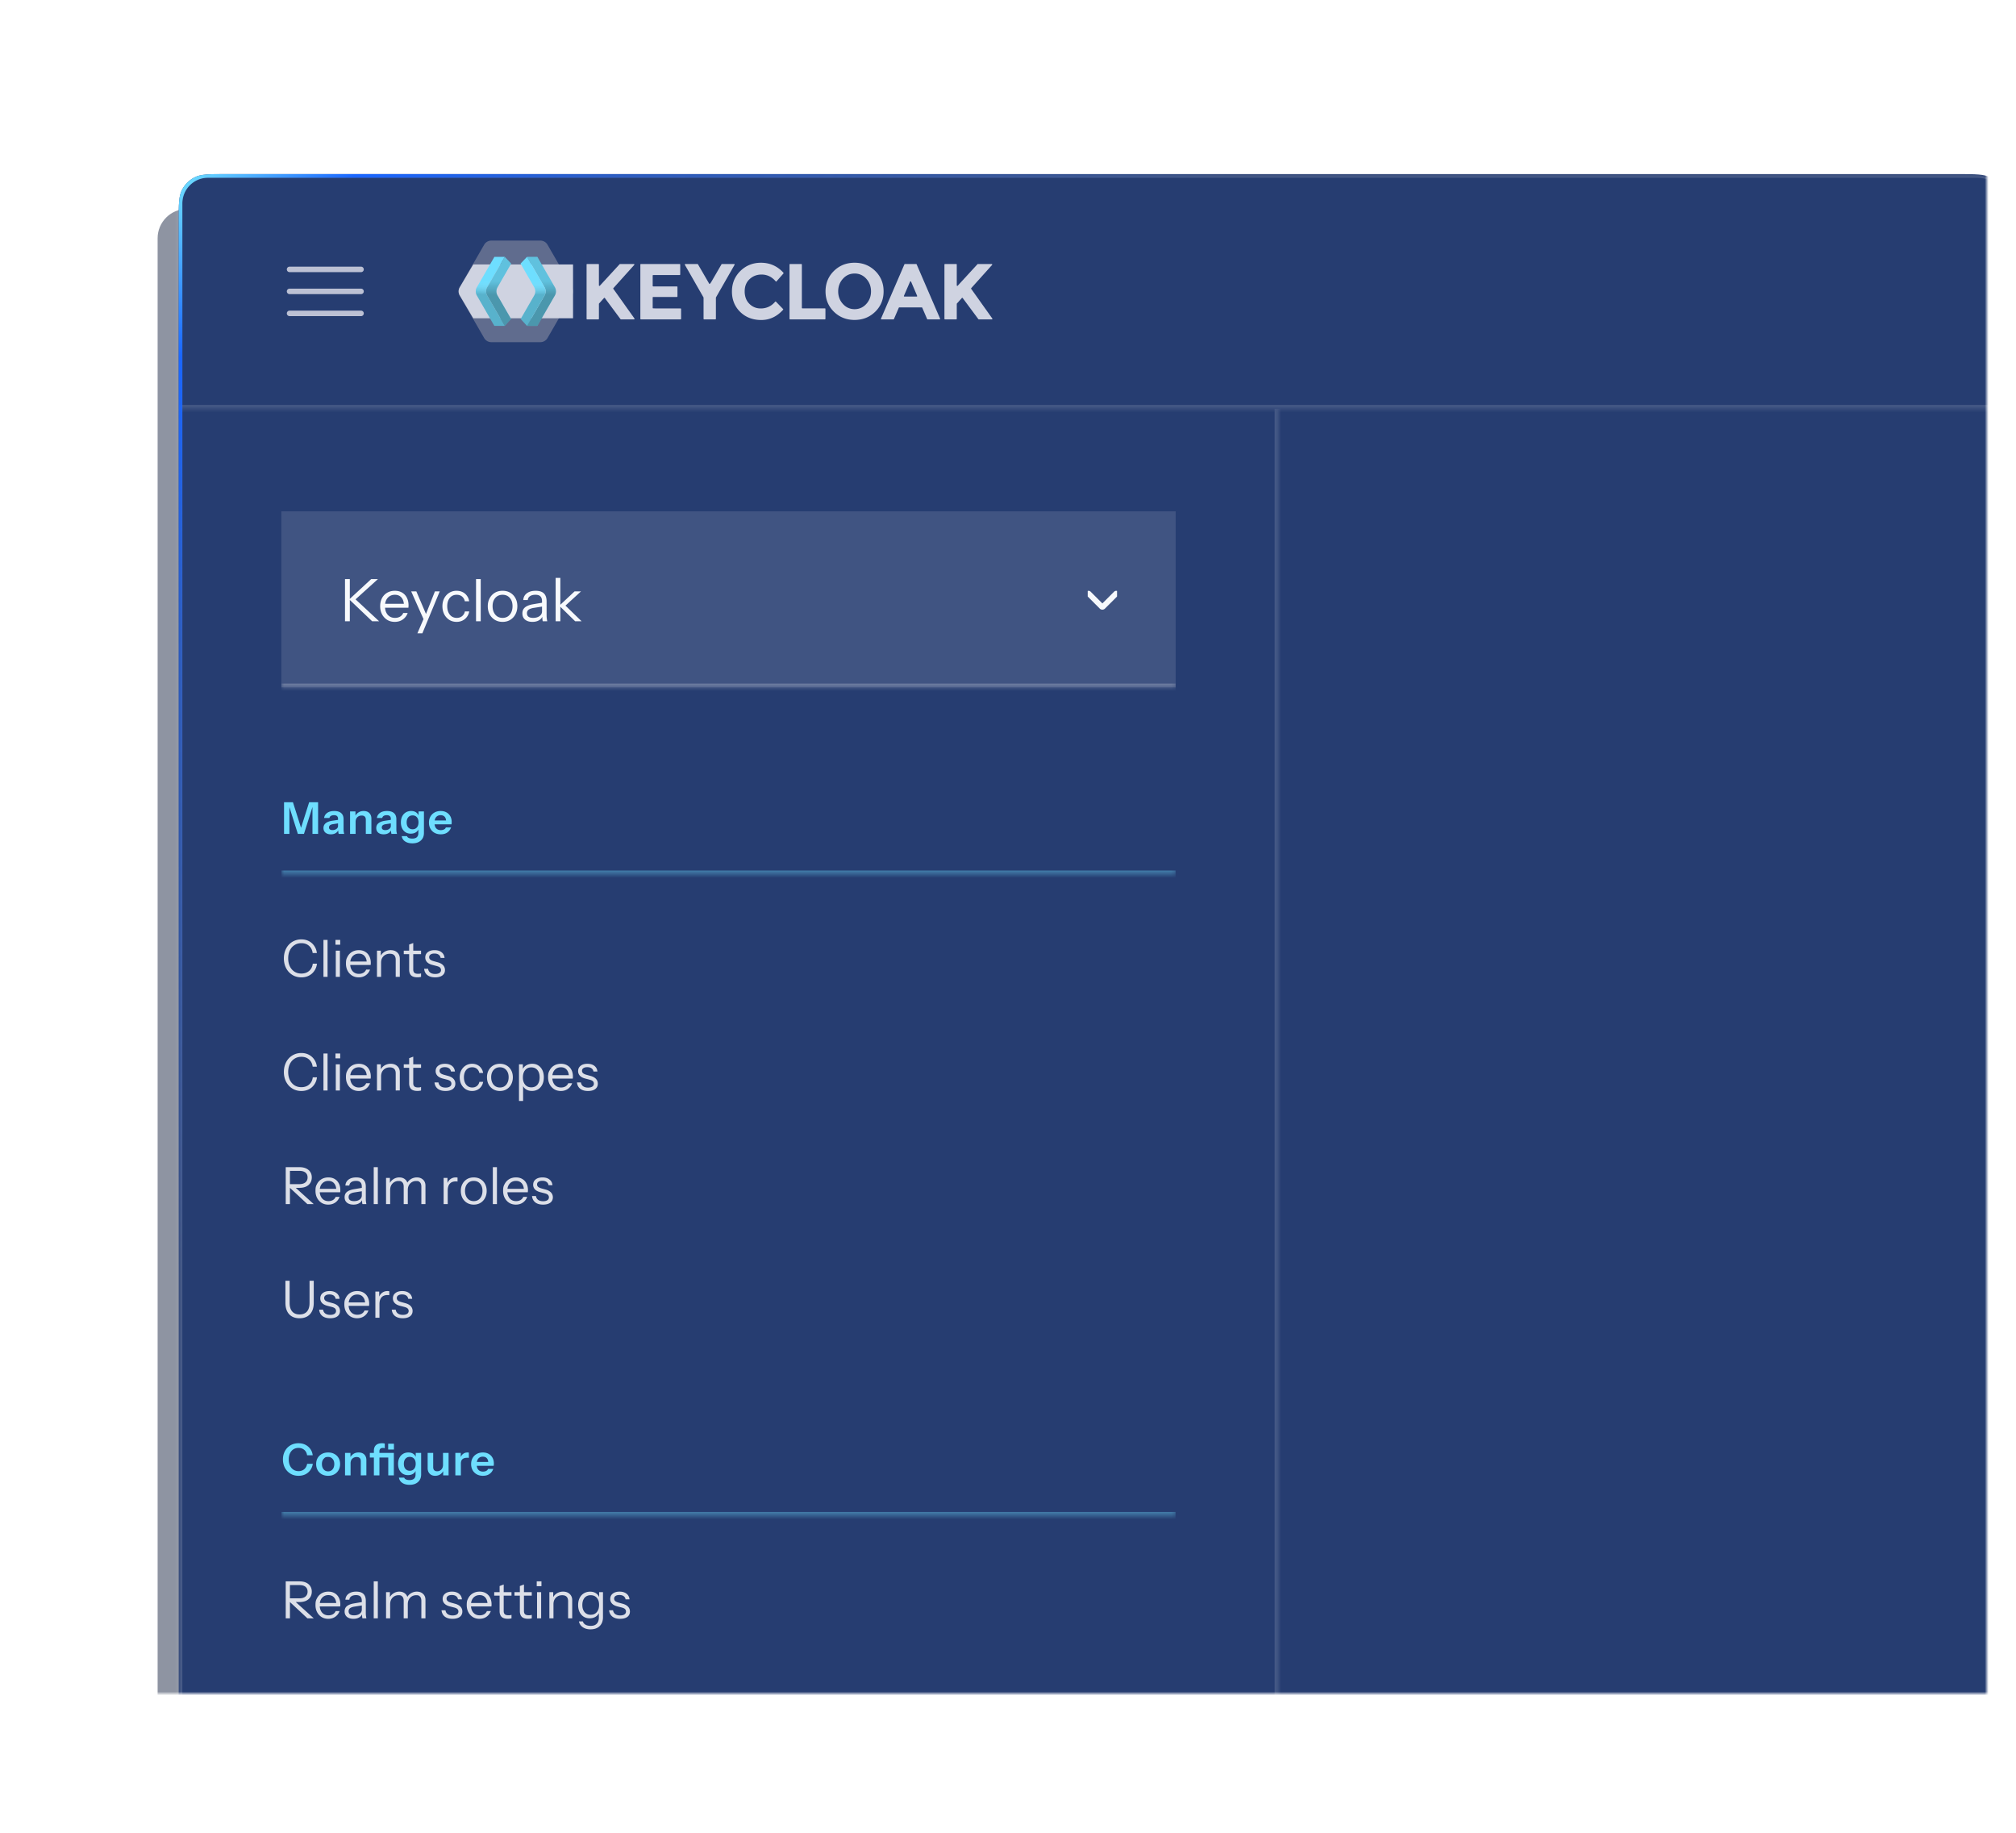 <svg xmlns="http://www.w3.org/2000/svg" xmlns:xlink="http://www.w3.org/1999/xlink" fill="none" viewBox="0 0 550 500">
  <mask id="c" width="542" height="462" x="0" y="0" maskUnits="userSpaceOnUse" style="mask-type:luminance">
    <path fill="url(#a)" d="M0 0h542v462H0z"/>
    <path fill="url(#b)" d="M0 0h542v462H0z"/>
  </mask>
  <g mask="url(#c)">
    <g filter="url(#d)">
      <rect width="496" height="446" x="43" y="57" fill="#14203D" fill-opacity=".48" rx="8"/>
    </g>
    <g clip-path="url(#e)">
      <mask id="v" fill="#fff">
        <path d="M48.748 60.45c0-4.63 0-6.947.93-8.703a8 8 0 0 1 3.326-3.327c1.757-.93 4.072-.93 8.704-.93h472.631c4.631 0 6.947 0 8.703.93a8 8 0 0 1 3.327 3.327c.93 1.756.93 4.072.93 8.704v412.703c0 4.631 0 6.947-.93 8.703a8 8 0 0 1-3.327 3.327c-1.756.93-4.072.93-8.703.93H61.708c-4.632 0-6.947 0-8.704-.93a8 8 0 0 1-3.326-3.327c-.93-1.756-.93-4.072-.93-8.703V60.451Z"/>
      </mask>
      <path fill="#263D71" d="M48.748 60.45c0-4.63 0-6.947.93-8.703a8 8 0 0 1 3.326-3.327c1.757-.93 4.072-.93 8.704-.93h472.631c4.631 0 6.947 0 8.703.93a8 8 0 0 1 3.327 3.327c.93 1.756.93 4.072.93 8.704v412.703c0 4.631 0 6.947-.93 8.703a8 8 0 0 1-3.327 3.327c-1.756.93-4.072.93-8.703.93H61.708c-4.632 0-6.947 0-8.704-.93a8 8 0 0 1-3.326-3.327c-.93-1.756-.93-4.072-.93-8.703V60.451Z"/>
      <mask id="f" fill="#fff">
        <path d="M48.748 47.49h498.551v64.001H48.748v-64Z"/>
      </mask>
      <path fill="#fff" fill-opacity=".16" d="M547.299 111.491v-1H48.748v2h498.551z" mask="url(#f)"/>
      <path stroke="#BCC1D4" stroke-linecap="round" stroke-linejoin="round" stroke-width="1.5" d="M78.998 85.494h19.5m-19.5-6h19.5m-19.5-6h19.5"/>
      <path fill="#606C8E" d="M156.061 78.361c.403.7.403 1.56 0 2.259l-6.688 11.598a2.26 2.26 0 0 1-1.954 1.129h-13.377c-.806 0-1.551-.43-1.954-1.13l-6.689-11.597a2.26 2.26 0 0 1 0-2.259l6.689-11.597a2.26 2.26 0 0 1 1.954-1.13h13.377c.806 0 1.551.43 1.954 1.13z"/>
      <path fill="#CFD3E1" d="M129.114 72.15h27.223v14.682h-27.223l-3.688-6.24a2.16 2.16 0 0 1 0-2.203z"/>
      <path fill="#6EDEFF" d="m130.1 78.361 4.776-8.282h2.821l-4.777 8.282a2.26 2.26 0 0 0 0 2.259l4.777 8.282h-2.821L130.1 80.62a2.26 2.26 0 0 1 0-2.259"/>
      <path fill="url(#g)" fill-opacity=".2" d="m130.1 78.361 4.776-8.282h2.821l-4.777 8.282a2.26 2.26 0 0 0 0 2.259l4.777 8.282h-2.821L130.1 80.62a2.26 2.26 0 0 1 0-2.259" style="mix-blend-mode:plus-darker"/>
      <path fill="#6EDEFF" d="m132.92 78.361 4.779-8.286 1.761 1.837-3.719 6.45a2.26 2.26 0 0 0 0 2.258l3.691 6.4h-.018l-1.718 1.882-4.776-8.282a2.26 2.26 0 0 1 0-2.259"/>
      <path fill="url(#h)" fill-opacity=".32" d="m132.92 78.361 4.779-8.286 1.761 1.837-3.719 6.45a2.26 2.26 0 0 0 0 2.258l3.691 6.4h-.018l-1.718 1.882-4.776-8.282a2.26 2.26 0 0 1 0-2.259" style="mix-blend-mode:plus-darker"/>
      <path fill="#6EDEFF" d="m151.38 78.361-4.777-8.282h-2.82l4.777 8.282c.403.7.403 1.56 0 2.259l-4.777 8.282h2.82l4.777-8.282a2.26 2.26 0 0 0 0-2.259"/>
      <path fill="url(#i)" fill-opacity=".32" d="m151.38 78.361-4.777-8.282h-2.82l4.777 8.282c.403.7.403 1.56 0 2.259l-4.777 8.282h2.82l4.777-8.282a2.26 2.26 0 0 0 0-2.259" style="mix-blend-mode:plus-darker"/>
      <path fill="#6EDEFF" d="m148.56 78.361-4.779-8.286-1.762 1.837 3.72 6.45a2.26 2.26 0 0 1 0 2.258l-3.691 6.4h.018l1.717 1.882 4.777-8.282a2.26 2.26 0 0 0 0-2.259"/>
      <path fill="url(#j)" fill-opacity=".2" d="m148.56 78.361-4.779-8.286-1.762 1.837 3.72 6.45a2.26 2.26 0 0 1 0 2.258l-3.691 6.4h.018l1.717 1.882 4.777-8.282a2.26 2.26 0 0 0 0-2.259" style="mix-blend-mode:plus-darker"/>
      <path fill="#CFD3E1" d="M207.609 71.68q-3.325 0-5.624 2.247a8 8 0 0 0-.76.858v.003q-1.539 2.001-1.538 4.746-.001 1.567.493 2.88h.004l-.004.001c.193.528.449 1.015.758 1.48v.002h.002v.002q.439.653 1.004 1.2c.452.444.957.83 1.505 1.148h.002q.351.203.723.367h.005l.002.003h.003q1.557.685 3.501.685.574-.001 1.119-.08h.008q.35-.05.692-.133 1.914-.46 3.512-1.942.321-.296.63-.635a.15.15 0 0 0 .038-.104.15.15 0 0 0-.043-.101l-1.946-2.007a.14.14 0 0 0-.131-.043.16.16 0 0 0-.088.053q-.78.923-1.773 1.383a5.1 5.1 0 0 1-2.18.456 4.4 4.4 0 0 1-1.525-.259 4.3 4.3 0 0 1-1.56-1.017 4.1 4.1 0 0 1-.986-1.57h-.006.006a5.4 5.4 0 0 1-.289-1.81q-.001-1.964 1.171-3.177l.022-.022q.075-.076.157-.153 1.347-1.241 3.248-1.242.697 0 1.328.174 1.445.392 2.535 1.682c.058.068.163.073.22.005l1.895-2.15a.15.15 0 0 0 .036-.1.15.15 0 0 0-.038-.1q-2.225-2.446-5.386-2.7a10 10 0 0 0-.741-.031h-.001Z"/>
      <path fill="#CFD3E1" fill-rule="evenodd" d="M233.139 71.679q-.94-.001-1.796.178h-.002a7.4 7.4 0 0 0-2.697 1.13 8 8 0 0 0-1.136.93c-1.127 1.103-1.841 2.427-2.135 3.93l-.001.002-.011.058-.004.017-.032.171-.002.008v.005l-.007.064v.007a8.6 8.6 0 0 0-.096 1.302q0 2.996 1.858 5.108a8 8 0 0 0 1.648 1.442q1.912 1.25 4.413 1.25.279.001.549-.017 2.424-.136 4.259-1.511a8 8 0 0 0 .826-.709l.008-.007a7.6 7.6 0 0 0 1.458-1.962q.168-.327.3-.673.523-1.338.522-2.92 0-.427-.038-.835v-.005a7.5 7.5 0 0 0-.594-2.353 7.5 7.5 0 0 0-1.656-2.373 8 8 0 0 0-.948-.798q-2.001-1.44-4.686-1.44Zm.013 2.94q1.888 0 3.183 1.424.072.077.133.156 1.162 1.383 1.161 3.292 0 1.333-.564 2.401a5 5 0 0 1-.863 1.173c-.307.318-.66.586-1.048.796a4.2 4.2 0 0 1-2.003.482 4.2 4.2 0 0 1-1.941-.45 4 4 0 0 1-.85-.584 4 4 0 0 1-.391-.382q-1.297-1.416-1.297-3.435l.002-.118q.034-1.944 1.295-3.33.945-1.041 2.209-1.322.482-.103.974-.102Zm13.642-2.569a.15.15 0 0 1 .081-.025h3.065a.145.145 0 0 1 .136.092l6.362 14.737.03.068a.15.15 0 0 1-.065.191.15.15 0 0 1-.07.019h-3.262a.145.145 0 0 1-.135-.092l-.065-.145v-.003l-1.262-2.935a.14.14 0 0 0-.054-.067.14.14 0 0 0-.081-.024h-6.129a.15.15 0 0 0-.138.091l-1.324 3.083-.003.006a.15.15 0 0 1-.054.061.15.15 0 0 1-.079.024h-3.261a.15.15 0 0 1-.124-.068.15.15 0 0 1-.011-.141l1.763-4.087v-.003l.056-.126h-.001l.066-.148.03-.073.511-1.188.003-.008.005-.01.002-.002 3.954-9.16a.15.15 0 0 1 .054-.066Zm1.762 4.785a.15.15 0 0 0-.137-.089.15.15 0 0 0-.136.089l-1.673 3.864a.15.15 0 0 0 .011.14.15.15 0 0 0 .124.067h3.329a.148.148 0 0 0 .135-.207l-.216-.504z" clip-rule="evenodd"/>
      <path fill="#CFD3E1" d="M257.748 72.036a.14.14 0 0 1 .057-.01h3.07a.15.15 0 0 1 .105.042.15.15 0 0 1 .043.105v5.673q0 .047.025.084a.15.15 0 0 0 .156.06.15.15 0 0 0 .075-.044l5.398-5.874a.15.15 0 0 1 .109-.047h3.77a.15.15 0 0 1 .138.094.14.14 0 0 1 .01.059.16.16 0 0 1-.038.093l-5.7 6.341a.14.14 0 0 0-.038.09.14.14 0 0 0 .026.093q.735 1.027 1.467 2.055l1.335 1.883.163.23.313.44.698.977 1.054 1.484.738 1.03a.15.15 0 0 1 .025.076.15.15 0 0 1-.016.079.15.15 0 0 1-.132.082h-3.565a.16.16 0 0 1-.121-.061l-.278-.377-3.993-5.382a.2.2 0 0 0-.049-.042.15.15 0 0 0-.127-.007.14.14 0 0 0-.053.037l-1.214 1.353-.137.155a.14.14 0 0 0-.038.099v4.077a.15.15 0 0 1-.148.148h-3.071a.15.15 0 0 1-.148-.148v-14.81a.14.14 0 0 1 .011-.056.14.14 0 0 1 .032-.049.14.14 0 0 1 .048-.032m-42.262 0a.14.14 0 0 1 .057-.01h3.07a.13.13 0 0 1 .063.014.15.15 0 0 1 .063.054.15.15 0 0 1 .023.08V83.98q0 .029.011.055a.14.14 0 0 0 .032.048.15.15 0 0 0 .104.042h6.136a.147.147 0 0 1 .148.147v2.71a.15.15 0 0 1-.148.149h-9.502a.15.15 0 0 1-.148-.148v-14.81a.14.14 0 0 1 .042-.105.14.14 0 0 1 .049-.032m-28.584.009a.15.15 0 0 1 .073-.02h3.309q.04 0 .073.02a.14.14 0 0 1 .055.053l2.962 5.11.075.13.051.084a.15.15 0 0 0 .062.058l.12-.093.089-.065a5 5 0 0 0 .248-.356l2.825-4.867a.15.15 0 0 1 .127-.072h3.309a.15.15 0 0 1 .074.02.15.15 0 0 1 .054.2l-.572.999-.005.002h.005l-.382.668-.574 1.003-3.549 6.213a.15.15 0 0 0-.021.072v5.779c0 .08-.064.148-.147.148h-3.071a.15.15 0 0 1-.148-.148v-5.779a.15.15 0 0 0-.02-.073l-5.078-8.886a.15.15 0 0 1-.018-.074.14.14 0 0 1 .074-.126m-12.055-.02a.146.146 0 0 0-.148.149v14.809c0 .08.065.148.147.148h10.819a.15.15 0 0 0 .149-.148v-2.688a.15.15 0 0 0-.149-.147h-5.573c-1.438-.004-1.868-.016-1.99-.05a.1.1 0 0 1-.026-.042.2.2 0 0 1-.011-.057v-2.837a.15.15 0 0 1 .083-.133q.065-.009.211-.016h6.316a.15.15 0 0 0 .148-.147v-2.577a.15.15 0 0 0-.148-.148h-6.381a2 2 0 0 1-.137-.012.2.2 0 0 1-.049-.032.2.2 0 0 1-.036-.058l-.007-.057v-2.784l.011-.08a.15.15 0 0 1 .051-.063c.065-.01.221-.02.481-.027h6.822a.147.147 0 0 0 .148-.148v-2.707a.147.147 0 0 0-.148-.148zm-14.727.011a.14.14 0 0 1 .057-.01l1.47-.002h1.6a.14.14 0 0 1 .104.042q.021.02.033.047a.2.2 0 0 1 .011.056v5.676a.148.148 0 0 0 .181.145.15.15 0 0 0 .075-.045l5.398-5.873a.2.2 0 0 1 .051-.035.14.14 0 0 1 .06-.013h3.768a.147.147 0 0 1 .146.17.15.15 0 0 1-.036.076l-4.355 4.845v.003l-1.344 1.494a.15.15 0 0 0-.013.183q1.38 1.928 2.752 3.862l.053.076q.789 1.114 1.432 2.013.698.984 1.4 1.965l.13.183a.16.16 0 0 1 .027.075.2.2 0 0 1-.016.079.15.15 0 0 1-.131.082h-3.567a.14.14 0 0 1-.118-.06l-2.144-2.89h-.001l-2.13-2.869a.15.15 0 0 0-.228-.012l-.713.793-.638.715a.14.14 0 0 0-.038.099v4.077c0 .08-.065.148-.149.148h-3.07a.15.15 0 0 1-.148-.148v-14.81a.15.15 0 0 1 .042-.106.2.2 0 0 1 .049-.031"/>
      <g clip-path="url(#k)">
        <mask id="u" fill="#fff">
          <path d="M48.748 111.491h300v374.623h-300z"/>
        </mask>
        <mask id="l" fill="#fff">
          <path d="M76.748 139.491h244v48h-244z"/>
        </mask>
        <path fill="#fff" fill-opacity=".12" d="M76.748 139.491h244v48h-244z"/>
        <path fill="#fff" fill-opacity=".24" d="M320.748 187.491v-1h-244v2h244z" mask="url(#l)"/>
        <path fill="#F7F9FC" d="M94.124 169.491v-11.52h1.312v11.52zm1.168-5.984 5.984-5.536h1.84l-6.112 5.536zm6.24 5.984-6.272-5.984h1.744l6.432 5.984zm6.168.16q-1.168 0-2.064-.544a3.95 3.95 0 0 1-1.408-1.52q-.512-.96-.512-2.208t.496-2.192a3.7 3.7 0 0 1 1.424-1.488q.912-.528 2.096-.528 1.136 0 1.968.496.848.495 1.296 1.392.464.895.464 2.112 0 .16-.016.304 0 .143-.032.32h-6.736v-1.072h5.952l-.416.592q0-1.473-.656-2.256-.64-.8-1.824-.8-1.216 0-1.968.848-.736.831-.736 2.256 0 1.455.736 2.336.752.864 2 .864.784 0 1.376-.336.593-.353.864-.992h1.216a3.57 3.57 0 0 1-1.344 1.776q-.928.64-2.176.64m6.172 3.12 1.824-4.24.288-.448 2.672-6.752h1.312l-4.736 11.44zm1.968-3.2-3.664-8.24h1.408l3.152 7.376zm8.732.08q-1.12 0-2-.544a4.05 4.05 0 0 1-1.376-1.52q-.495-.977-.496-2.208 0-1.233.496-2.176.512-.945 1.376-1.488a3.7 3.7 0 0 1 1.984-.544q.912 0 1.632.352.737.351 1.2 1.008.48.64.608 1.504h-1.184a2.22 2.22 0 0 0-.736-1.28q-.576-.496-1.488-.496-.784 0-1.36.384-.575.383-.896 1.088-.32.703-.32 1.648 0 .944.32 1.664t.896 1.12q.593.4 1.376.4.88 0 1.472-.48.593-.497.752-1.28h1.184a3.4 3.4 0 0 1-.64 1.504 3.3 3.3 0 0 1-1.2.992 3.6 3.6 0 0 1-1.6.352m5.299-.16v-11.52h1.28v11.52zm7.236.16q-1.2 0-2.112-.56a3.9 3.9 0 0 1-1.424-1.52q-.496-.977-.496-2.192 0-1.233.512-2.176a3.86 3.86 0 0 1 1.408-1.488q.912-.544 2.112-.544 1.216 0 2.112.544a3.7 3.7 0 0 1 1.408 1.488q.513.943.512 2.176 0 1.215-.512 2.192-.496.96-1.408 1.52-.895.56-2.112.56m0-1.088q.833 0 1.44-.4.609-.417.944-1.136.336-.72.336-1.664 0-1.409-.752-2.256-.735-.849-1.968-.848-1.215 0-1.968.848-.752.847-.752 2.256 0 .944.336 1.664t.944 1.136q.624.4 1.44.4m10.96.928a4.5 4.5 0 0 1-.096-.624 20 20 0 0 1-.016-.896h-.08v-3.904q0-.928-.432-1.36-.416-.448-1.36-.448-.929 0-1.488.384-.544.368-.608 1.056h-1.232q.08-1.184.992-1.856t2.384-.672q1.52 0 2.256.72t.736 2.16v3.92q0 .352.048.736.048.367.128.784zm-2.8.16q-1.264 0-2.016-.608-.736-.624-.736-1.696t.736-1.664 2.144-.832l2.848-.48v1.056l-2.656.416q-.896.144-1.36.48t-.464.976q0 .624.416.944.432.32 1.264.32 1.072 0 1.744-.48.688-.497.688-1.28l.208 1.136a2.2 2.2 0 0 1-1.008 1.264q-.736.447-1.808.448m6.323-.16v-11.84h1.28v11.84zm5.328 0-4.336-4.24 4.176-3.92h1.76l-4.688 4.288.08-.752 4.768 4.624z"/>
        <g clip-path="url(#m)">
          <path stroke="#F7F9FC" stroke-linecap="round" stroke-linejoin="round" stroke-width="1.5" d="m304.498 161.928-3.574 3.573a.25.25 0 0 1-.353 0l-3.573-3.573"/>
        </g>
        <g clip-path="url(#n)">
          <mask id="o" fill="#fff">
            <path d="M76.748 215.491h244v23h-244z"/>
          </mask>
          <path fill="#6EDEFF" fill-opacity=".4" d="M320.748 238.491v-1h-244v2h244z" mask="url(#o)"/>
          <path fill="#6EDEFF" d="M77.492 227.491v-8.64h2.424l2.64 8.328h-.852l2.64-8.328h2.436v8.64h-1.536v-8.124h.252l-2.568 8.124H81.26l-2.544-8.052h.24v8.052zm14.897 0a5 5 0 0 1-.096-.528 9 9 0 0 1-.024-.696h-.048v-2.904q0-.48-.276-.72-.264-.252-.816-.252-.54 0-.864.204a.81.81 0 0 0-.384.564h-1.452q.096-.852.816-1.38t1.932-.528q1.26 0 1.908.576.648.564.648 1.668v2.772q0 .288.036.588.048.3.132.636zm-2.124.12q-.924 0-1.476-.456-.54-.468-.54-1.248 0-.84.612-1.332t1.728-.66l1.908-.288v.96l-1.656.252q-.54.084-.816.3-.264.216-.264.6a.64.64 0 0 0 .252.54q.252.18.696.18.648 0 1.08-.324t.432-.792l.168.924a1.93 1.93 0 0 1-.792 1.008q-.54.336-1.332.336m5.24-.12v-6.12h1.475v1.44h.036v4.68zm4.295 0v-3.864q0-.564-.288-.852t-.84-.288q-.48 0-.864.216a1.57 1.57 0 0 0-.588.6 1.9 1.9 0 0 0-.204.888l-.156-1.464q.312-.672.912-1.068.6-.408 1.44-.408.996 0 1.548.564.564.564.564 1.5v4.176zm6.991 0a5 5 0 0 1-.096-.528 9 9 0 0 1-.024-.696h-.048v-2.904q0-.48-.276-.72-.264-.252-.816-.252-.54 0-.864.204a.81.81 0 0 0-.384.564h-1.452q.096-.852.816-1.38t1.932-.528q1.26 0 1.908.576.648.564.648 1.668v2.772q0 .288.036.588.048.3.132.636zm-2.124.12q-.924 0-1.476-.456-.54-.468-.54-1.248 0-.84.612-1.332t1.728-.66l1.908-.288v.96l-1.656.252q-.54.084-.816.3-.264.216-.264.6a.64.64 0 0 0 .252.54q.252.18.696.18.648 0 1.08-.324t.432-.792l.168.924a1.93 1.93 0 0 1-.792 1.008q-.54.336-1.332.336m7.834 2.46q-1.212 0-1.992-.528a2.07 2.07 0 0 1-.912-1.428h1.44q.108.312.468.48.372.18.96.18.852 0 1.26-.384.408-.372.408-1.14v-1.32l.108.024q-.144.672-.732 1.08-.588.396-1.44.396-.816 0-1.428-.384a2.6 2.6 0 0 1-.936-1.068q-.336-.696-.336-1.62 0-.936.348-1.632t.972-1.08q.636-.396 1.476-.396.864 0 1.416.42.564.408.696 1.14l-.096.012v-1.452h1.476v5.868q0 1.308-.852 2.064-.84.768-2.304.768m.06-3.84q.732 0 1.164-.492.444-.504.444-1.404t-.444-1.392-1.176-.492q-.72 0-1.164.504-.444.492-.444 1.392t.444 1.392 1.176.492m7.693 1.38q-.972 0-1.704-.408a2.94 2.94 0 0 1-1.128-1.128q-.396-.72-.396-1.656t.396-1.644q.408-.72 1.128-1.116.72-.408 1.68-.408.912 0 1.584.384.672.372 1.044 1.056t.372 1.596a4 4 0 0 1-.048.6h-5.22v-1.056h4.056l-.312.288q0-.864-.396-1.296t-1.104-.432q-.768 0-1.224.528-.444.528-.444 1.524 0 .984.444 1.512.456.516 1.284.516.48 0 .84-.18c.36-.18.416-.304.528-.552h1.428q-.3.864-1.02 1.368-.708.504-1.788.504"/>
          <path fill="#DCDFE8" d="M82.222 266.631a4.8 4.8 0 0 1-1.918-.378 4.7 4.7 0 0 1-1.512-1.078 5 5 0 0 1-.994-1.638 6 6 0 0 1-.35-2.086q0-1.134.35-2.072.35-.952.98-1.638.644-.7 1.512-1.078a4.7 4.7 0 0 1 1.918-.392q1.133 0 2.03.462a3.9 3.9 0 0 1 1.484 1.302q.588.84.728 1.96h-1.148q-.168-1.246-.994-1.96-.813-.728-2.086-.728-1.078 0-1.89.532-.813.517-1.26 1.456-.448.923-.448 2.156 0 1.231.448 2.17a3.55 3.55 0 0 0 1.26 1.456q.811.518 1.876.518 1.302 0 2.128-.728.84-.729.994-1.96h1.148q-.14 1.12-.728 1.96-.575.84-1.484 1.302-.897.462-2.044.462m6.023-.14v-10.08h1.12v10.08zm3.363 0v-7.14h1.12v7.14zm-.084-8.764v-1.316h1.288v1.316zm6.346 8.904q-1.021 0-1.806-.476a3.46 3.46 0 0 1-1.232-1.33q-.448-.84-.448-1.932c0-1.092.145-1.368.434-1.918q.448-.84 1.246-1.302t1.834-.462q.994 0 1.722.434.742.433 1.134 1.218.406.783.406 1.848a3 3 0 0 1-.014.266q0 .126-.028.28h-5.894v-.938h5.208l-.364.518q0-1.288-.574-1.974-.56-.7-1.596-.7-1.064 0-1.722.742-.645.728-.644 1.974 0 1.273.644 2.044.658.756 1.75.756.686 0 1.204-.294a1.8 1.8 0 0 0 .756-.868h1.064a3.1 3.1 0 0 1-1.176 1.554q-.812.56-1.904.56m4.976-.14v-7.14h1.05v1.68h.07v5.46zm5.11 0v-4.676q0-.813-.406-1.218-.405-.406-1.204-.406-.7 0-1.246.308-.531.308-.84.854-.294.546-.294 1.274l-.182-1.694a2.85 2.85 0 0 1 1.106-1.26 3.2 3.2 0 0 1 1.708-.462q1.12 0 1.792.644.686.63.686 1.666v4.97zm5.936.126q-1.19 0-1.736-.532-.532-.546-.532-1.568v-6.832l1.12-.42v7.238q0 .602.308.882.307.28 1.008.28.28 0 .476-.028.21-.042.336-.098v.952a1.6 1.6 0 0 1-.406.084q-.253.042-.574.042m-3.738-6.314v-.952h4.718v.952zm8.554 6.328q-1.317 0-2.1-.602-.785-.617-.896-1.736h1.078q.098.685.602 1.05.504.364 1.344.364.742 0 1.162-.28a.9.9 0 0 0 .42-.798.92.92 0 0 0-.238-.63q-.238-.28-.952-.462l-1.148-.294q-.981-.252-1.47-.77a1.8 1.8 0 0 1-.49-1.26q0-.924.686-1.456.686-.546 1.862-.546 1.161 0 1.89.56.727.56.826 1.554h-1.078q-.099-.575-.532-.882t-1.148-.308q-.687 0-1.064.266-.378.252-.378.728a.86.86 0 0 0 .266.63q.279.265.924.448l1.12.308q.994.266 1.498.812t.504 1.316q0 .937-.714 1.47-.714.518-1.974.518m-36.486 31a4.8 4.8 0 0 1-1.918-.378 4.7 4.7 0 0 1-1.512-1.078 5 5 0 0 1-.994-1.638 6 6 0 0 1-.35-2.086q0-1.134.35-2.072.35-.952.98-1.638.644-.7 1.512-1.078a4.7 4.7 0 0 1 1.918-.392q1.133 0 2.03.462a3.9 3.9 0 0 1 1.484 1.302q.588.84.728 1.96h-1.148q-.168-1.246-.994-1.96-.813-.728-2.086-.728-1.078 0-1.89.532-.813.517-1.26 1.456-.448.923-.448 2.156 0 1.231.448 2.17a3.55 3.55 0 0 0 1.26 1.456q.811.518 1.876.518 1.302 0 2.128-.728.84-.729.994-1.96h1.148q-.14 1.12-.728 1.96-.575.84-1.484 1.302-.897.462-2.044.462m6.023-.14v-10.08h1.12v10.08zm3.363 0v-7.14h1.12v7.14zm-.084-8.764v-1.316h1.288v1.316zm6.346 8.904q-1.022 0-1.806-.476a3.46 3.46 0 0 1-1.232-1.33q-.448-.84-.448-1.932c0-1.092.145-1.368.434-1.918q.448-.84 1.246-1.302t1.834-.462q.994 0 1.722.434.743.433 1.134 1.218.406.783.406 1.848a3 3 0 0 1-.014.266q0 .126-.028.28h-5.894v-.938h5.208l-.364.518q0-1.288-.574-1.974-.56-.7-1.596-.7-1.064 0-1.722.742-.644.727-.644 1.974 0 1.273.644 2.044.658.756 1.75.756.686 0 1.204-.294a1.8 1.8 0 0 0 .756-.868h1.064a3.1 3.1 0 0 1-1.176 1.554q-.812.56-1.904.56m4.976-.14v-7.14h1.05v1.68h.07v5.46zm5.11 0v-4.676q0-.813-.406-1.218-.405-.406-1.204-.406-.7 0-1.246.308-.531.308-.84.854-.294.546-.294 1.274l-.182-1.694a2.85 2.85 0 0 1 1.106-1.26 3.2 3.2 0 0 1 1.708-.462q1.12 0 1.792.644.686.63.686 1.666v4.97zm5.936.126q-1.19 0-1.736-.532-.532-.546-.532-1.568v-6.832l1.12-.42v7.238q0 .601.308.882.307.28 1.008.28.28 0 .476-.028.21-.042.336-.098v.952a1.6 1.6 0 0 1-.406.084q-.253.042-.574.042m-3.738-6.314v-.952h4.718v.952zm11.384 6.328q-1.317 0-2.1-.602-.785-.617-.896-1.736h1.078q.098.686.602 1.05.504.363 1.344.364.742 0 1.162-.28a.9.9 0 0 0 .42-.798.92.92 0 0 0-.238-.63q-.238-.28-.952-.462l-1.148-.294q-.981-.252-1.47-.77a1.8 1.8 0 0 1-.49-1.26q0-.924.686-1.456.686-.546 1.862-.546 1.161 0 1.89.56.727.56.826 1.554h-1.078q-.099-.575-.532-.882-.434-.309-1.148-.308-.686 0-1.064.266-.378.252-.378.728a.86.86 0 0 0 .266.63q.279.265.924.448l1.12.308q.993.266 1.498.812.504.546.504 1.316 0 .938-.714 1.47-.714.518-1.974.518m7.269 0a3.26 3.26 0 0 1-1.75-.476 3.54 3.54 0 0 1-1.204-1.33q-.434-.855-.434-1.932 0-1.079.434-1.904.448-.827 1.204-1.302a3.23 3.23 0 0 1 1.736-.476 3.2 3.2 0 0 1 1.428.308 2.7 2.7 0 0 1 1.05.882q.42.56.532 1.316h-1.036a1.94 1.94 0 0 0-.644-1.12q-.504-.435-1.302-.434-.686 0-1.19.336a2.2 2.2 0 0 0-.784.952q-.28.615-.28 1.442 0 .826.28 1.456a2.3 2.3 0 0 0 .784.98q.518.35 1.204.35.77 0 1.288-.42a1.92 1.92 0 0 0 .658-1.12h1.036a3 3 0 0 1-.56 1.316 2.9 2.9 0 0 1-1.05.868 3.15 3.15 0 0 1-1.4.308m7.578 0q-1.05 0-1.848-.49a3.4 3.4 0 0 1-1.246-1.33q-.434-.855-.434-1.918 0-1.079.448-1.904a3.36 3.36 0 0 1 1.232-1.302q.798-.476 1.848-.476 1.063 0 1.848.476.798.475 1.232 1.302.447.825.448 1.904 0 1.063-.448 1.918-.434.84-1.232 1.33-.785.49-1.848.49m0-.952q.728 0 1.26-.35.531-.364.826-.994t.294-1.456q0-1.233-.658-1.974-.645-.742-1.722-.742-1.065 0-1.722.742-.658.741-.658 1.974 0 .826.294 1.456t.826.994q.546.35 1.26.35m8.735.938q-1.007 0-1.694-.49-.686-.49-.938-1.386l.224-.028v4.648h-1.12v-10.01h1.05v1.666l-.154-.042q.267-.826 1.008-1.288.742-.476 1.722-.476.953 0 1.652.462.714.462 1.106 1.288.392.825.392 1.932 0 1.12-.406 1.96-.405.84-1.134 1.302-.727.462-1.708.462m-.168-.98q1.065 0 1.666-.728.602-.743.602-2.016 0-1.26-.602-1.974-.601-.728-1.666-.728t-1.68.742q-.615.727-.616 2.002 0 1.245.616 1.974.617.728 1.68.728m8.057.994q-1.023 0-1.806-.476a3.45 3.45 0 0 1-1.232-1.33q-.448-.84-.448-1.932c0-1.092.144-1.368.434-1.918q.447-.84 1.246-1.302t1.834-.462q.993 0 1.722.434.741.433 1.134 1.218.406.783.406 1.848a3 3 0 0 1-.014.266q0 .126-.028.28h-5.894v-.938h5.208l-.364.518q0-1.288-.574-1.974-.561-.7-1.596-.7-1.065 0-1.722.742-.644.728-.644 1.974 0 1.273.644 2.044.657.756 1.75.756.685 0 1.204-.294.517-.309.756-.868h1.064a3.13 3.13 0 0 1-1.176 1.554q-.812.56-1.904.56m7.398 0q-1.315 0-2.1-.602-.784-.617-.896-1.736h1.078q.098.686.602 1.05.504.363 1.344.364.742 0 1.162-.28a.9.9 0 0 0 .42-.798.9.9 0 0 0-.238-.63q-.238-.28-.952-.462l-1.148-.294q-.98-.252-1.47-.77a1.8 1.8 0 0 1-.49-1.26q0-.924.686-1.456.686-.546 1.862-.546 1.162 0 1.89.56t.826 1.554h-1.078q-.098-.575-.532-.882-.434-.309-1.148-.308-.686 0-1.064.266-.378.252-.378.728 0 .363.266.63.28.265.924.448l1.12.308q.994.266 1.498.812t.504 1.316q0 .938-.714 1.47-.714.518-1.974.518m-82.455 30.86v-10.08h3.724q1.078 0 1.834.35.755.35 1.148.98.405.615.406 1.47 0 .853-.406 1.498-.393.63-1.148.994-.757.35-1.834.35h-2.884v-1.008h2.842q1.12 0 1.694-.49.588-.49.588-1.344 0-.84-.574-1.316t-1.708-.476H79.1v9.072zm5.908 0-5.362-4.998h1.568l5.53 4.998zm5.697.14q-1.02 0-1.806-.476a3.46 3.46 0 0 1-1.232-1.33q-.448-.84-.448-1.932c0-1.092.145-1.368.434-1.918q.449-.84 1.246-1.302.799-.462 1.834-.462.995 0 1.722.434.743.433 1.134 1.218.406.783.406 1.848 0 .14-.014.266 0 .126-.028.28h-5.894v-.938h5.208l-.364.518q.001-1.288-.574-1.974-.56-.7-1.596-.7-1.064 0-1.722.742-.644.728-.644 1.974 0 1.273.644 2.044.659.756 1.75.756.688 0 1.204-.294a1.8 1.8 0 0 0 .756-.868h1.064a3.12 3.12 0 0 1-1.176 1.554q-.811.56-1.904.56m9.318-.14a4 4 0 0 1-.084-.546q-.014-.309-.014-.784h-.07v-3.416q0-.812-.378-1.19-.365-.392-1.19-.392-.813 0-1.302.336-.477.321-.532.924h-1.078q.07-1.036.868-1.624t2.086-.588q1.329 0 1.974.63t.644 1.89v3.43q0 .308.042.644.042.321.112.686zm-2.45.14q-1.107 0-1.764-.532-.645-.546-.644-1.484 0-.939.644-1.456.644-.519 1.876-.728l2.492-.42v.924l-2.324.364q-.785.126-1.19.42-.405.293-.406.854 0 .546.364.826.377.28 1.106.28.938 0 1.526-.42.602-.435.602-1.12l.182.994q-.225.713-.882 1.106-.645.392-1.582.392m5.533-.14v-10.08h1.12v10.08zm3.363 0v-7.14h1.05v1.68h.07v5.46zm4.816 0v-4.732q0-.812-.364-1.19c-.364-.378-.593-.378-1.05-.378a2.22 2.22 0 0 0-1.988 1.162q-.294.545-.294 1.274l-.182-1.694a2.87 2.87 0 0 1 1.092-1.26 2.9 2.9 0 0 1 1.582-.462q1.037 0 1.68.616.644.602.644 1.638v5.026zm4.816 0v-4.732q0-.812-.364-1.19c-.364-.378-.593-.378-1.05-.378a2.22 2.22 0 0 0-1.988 1.162q-.294.545-.294 1.274l-.28-1.694a2.8 2.8 0 0 1 1.12-1.26 3.06 3.06 0 0 1 1.624-.462q1.036 0 1.694.616.658.602.658 1.638v5.026zm6.077 0v-7.14h1.05v1.82h.07v5.32zm1.12-3.724-.182-1.694q.252-.91.896-1.386a2.43 2.43 0 0 1 1.484-.476q.35 0 .476.056v1.078a.5.5 0 0 0-.196-.028 3 3 0 0 0-.308-.014q-1.064 0-1.624.644-.546.63-.546 1.82m7.098 3.864q-1.05 0-1.848-.49a3.4 3.4 0 0 1-1.246-1.33q-.434-.855-.434-1.918 0-1.079.448-1.904a3.37 3.37 0 0 1 1.232-1.302q.798-.476 1.848-.476 1.063 0 1.848.476.798.475 1.232 1.302.448.825.448 1.904 0 1.063-.448 1.918-.434.84-1.232 1.33-.784.49-1.848.49m0-.952q.728 0 1.26-.35.532-.364.826-.994t.294-1.456q0-1.233-.658-1.974-.643-.742-1.722-.742-1.064 0-1.722.742-.658.741-.658 1.974 0 .826.294 1.456t.826.994q.546.35 1.26.35m5.208.812v-10.08h1.12v10.08zm6.289.14q-1.022 0-1.806-.476a3.46 3.46 0 0 1-1.232-1.33q-.448-.84-.448-1.932c0-1.092.145-1.368.434-1.918q.448-.84 1.246-1.302t1.834-.462q.994 0 1.722.434.742.433 1.134 1.218.406.783.406 1.848a3 3 0 0 1-.014.266q0 .126-.028.28h-5.894v-.938h5.208l-.364.518q0-1.288-.574-1.974-.56-.7-1.596-.7-1.064 0-1.722.742-.644.728-.644 1.974 0 1.273.644 2.044.658.756 1.75.756.686 0 1.204-.294.517-.309.756-.868h1.064a3.1 3.1 0 0 1-1.176 1.554q-.812.56-1.904.56m7.398 0q-1.315 0-2.1-.602-.783-.617-.896-1.736h1.078q.099.686.602 1.05.504.363 1.344.364.742 0 1.162-.28a.9.9 0 0 0 .42-.798.9.9 0 0 0-.238-.63q-.237-.28-.952-.462l-1.148-.294q-.98-.252-1.47-.77a1.8 1.8 0 0 1-.49-1.26q0-.924.686-1.456.686-.546 1.862-.546 1.162 0 1.89.56.729.56.826 1.554h-1.078q-.097-.575-.532-.882-.434-.309-1.148-.308-.686 0-1.064.266-.378.252-.378.728 0 .363.266.63.28.265.924.448l1.12.308q.994.266 1.498.812t.504 1.316q0 .938-.714 1.47-.714.518-1.974.518"/>
          <g filter="url(#p)">
            <path fill="#DCDFE8" d="M81.718 359.631q-1.82 0-2.842-1.106-1.008-1.12-1.008-3.122v-5.992h1.148v6.048q0 1.511.7 2.324t2.002.812q1.33 0 2.03-.798.7-.813.7-2.338v-6.048h1.148v6.006q0 1.988-1.022 3.108-1.023 1.106-2.856 1.106m8.347 0q-1.315 0-2.1-.602-.784-.617-.896-1.736h1.078q.099.686.602 1.05.504.363 1.344.364.742 0 1.162-.28a.9.9 0 0 0 .42-.798.9.9 0 0 0-.238-.63q-.238-.28-.952-.462l-1.148-.294q-.98-.252-1.47-.77a1.8 1.8 0 0 1-.49-1.26q0-.924.686-1.456.686-.546 1.862-.546 1.163 0 1.89.56.728.56.826 1.554h-1.078q-.098-.575-.532-.882t-1.148-.308q-.686 0-1.064.266-.378.252-.378.728 0 .363.266.63.28.265.924.448l1.12.308q.994.266 1.498.812t.504 1.316q0 .938-.714 1.47-.714.518-1.974.518m7.367 0q-1.02 0-1.806-.476a3.46 3.46 0 0 1-1.232-1.33q-.448-.84-.448-1.932c0-1.092.145-1.368.434-1.918q.449-.84 1.246-1.302.799-.462 1.834-.462.994 0 1.722.434.742.433 1.134 1.218.406.783.406 1.848 0 .14-.014.266 0 .126-.028.28h-5.894v-.938h5.208l-.364.518q.001-1.288-.574-1.974-.56-.7-1.596-.7-1.064 0-1.722.742-.644.728-.644 1.974 0 1.273.644 2.044.659.756 1.75.756.687 0 1.204-.294a1.8 1.8 0 0 0 .756-.868h1.064a3.1 3.1 0 0 1-1.176 1.554q-.811.56-1.904.56m4.977-.14v-7.14h1.05v1.82h.07v5.32zm1.12-3.724-.182-1.694q.252-.91.896-1.386a2.43 2.43 0 0 1 1.484-.476q.35 0 .476.056v1.078a.5.5 0 0 0-.196-.028 3 3 0 0 0-.308-.014q-1.065 0-1.624.644-.546.63-.546 1.82m6.347 3.864q-1.317 0-2.1-.602-.785-.617-.896-1.736h1.078q.098.686.602 1.05.504.363 1.344.364.742 0 1.162-.28a.9.9 0 0 0 .42-.798.92.92 0 0 0-.238-.63q-.238-.28-.952-.462l-1.148-.294q-.981-.252-1.47-.77a1.8 1.8 0 0 1-.49-1.26q0-.924.686-1.456.686-.546 1.862-.546 1.161 0 1.89.56.727.56.826 1.554h-1.078q-.099-.575-.532-.882t-1.148-.308q-.687 0-1.064.266-.378.252-.378.728a.86.86 0 0 0 .266.63q.279.265.924.448l1.12.308q.994.266 1.498.812t.504 1.316q0 .938-.714 1.47-.714.518-1.974.518"/>
          </g>
        </g>
        <g clip-path="url(#q)">
          <g filter="url(#r)">
            <mask id="s" fill="#fff">
              <path d="M76.748 390.491h244v23h-244z"/>
            </mask>
            <path fill="#6EDEFF" fill-opacity=".4" d="M320.748 413.491v-1h-244v2h244z" mask="url(#s)"/>
            <path fill="#6EDEFF" d="M81.44 402.611a4.4 4.4 0 0 1-1.704-.324 4.15 4.15 0 0 1-2.232-2.352 5 5 0 0 1-.312-1.788q0-.972.312-1.776t.876-1.392q.576-.6 1.344-.924a4.4 4.4 0 0 1 1.716-.324q1.032 0 1.86.408a3.6 3.6 0 0 1 1.356 1.152q.54.732.66 1.728H83.78q-.144-.972-.78-1.488-.636-.528-1.548-.528-.804 0-1.404.384t-.936 1.092q-.336.696-.336 1.656 0 .984.336 1.704.336.708.948 1.104t1.404.396q.888 0 1.524-.516.636-.528.804-1.488h1.548a3.84 3.84 0 0 1-.684 1.728q-.528.744-1.356 1.152-.828.396-1.86.396m8.077 0q-.972 0-1.716-.408a2.9 2.9 0 0 1-1.14-1.128q-.408-.732-.408-1.668t.408-1.644 1.14-1.104q.744-.408 1.716-.408.984 0 1.716.408.732.396 1.14 1.104t.408 1.644-.42 1.668q-.408.72-1.14 1.128t-1.704.408m0-1.212q.48 0 .864-.24.384-.252.6-.696a2.5 2.5 0 0 0 .216-1.068q0-.9-.48-1.416-.468-.516-1.2-.516c-.732 0-.892.172-1.212.516q-.48.516-.48 1.416 0 .612.216 1.068.228.444.6.696.384.24.876.24m4.616 1.092v-6.12h1.476v1.44h.036v4.68zm4.296 0v-3.864q0-.564-.288-.852t-.84-.288q-.48 0-.864.216a1.57 1.57 0 0 0-.588.6 1.9 1.9 0 0 0-.204.888l-.156-1.464q.312-.672.912-1.068.6-.408 1.44-.408.996 0 1.548.564.564.564.564 1.5v4.176H98.43Zm3.573 0v-6.684q0-1.008.552-1.536.564-.54 1.68-.54.252 0 .42.024t.324.072v1.26a.7.7 0 0 0-.216-.048 1.7 1.7 0 0 0-.3-.024q-.48 0-.72.24-.228.228-.228.672v6.564zm3.924 0v-6.12h1.524v6.12zm-5.028-4.86v-1.26h5.496v1.26zm5.004-2.184v-1.596h1.572v1.596zm5.837 9.624q-1.212 0-1.992-.528a2.07 2.07 0 0 1-.912-1.428h1.44q.108.312.468.48.372.18.96.18.852 0 1.26-.384.408-.372.408-1.14v-1.32l.108.024q-.144.672-.732 1.08-.588.396-1.44.396-.816 0-1.428-.384a2.6 2.6 0 0 1-.936-1.068q-.336-.696-.336-1.62 0-.936.348-1.632t.972-1.08q.636-.396 1.476-.396.864 0 1.416.42.564.408.696 1.14l-.096.012v-1.452h1.476v5.868q0 1.308-.852 2.064-.84.768-2.304.768m.06-3.84q.732 0 1.164-.492.444-.504.444-1.404t-.444-1.392-1.176-.492q-.72 0-1.164.504-.444.492-.444 1.392t.444 1.392 1.176.492m6.925 1.38q-.636 0-1.104-.264a1.9 1.9 0 0 1-.708-.744 2.3 2.3 0 0 1-.24-1.056v-4.176h1.512v3.864q0 .564.276.852.288.288.804.288a1.52 1.52 0 0 0 1.38-.816q.216-.396.216-.888l.156 1.464q-.3.672-.9 1.08-.588.396-1.392.396m2.184-.12v-1.44h-.048v-4.68h1.524v6.12zm3.318 0v-6.12h1.476v1.476h.036v4.644zm1.512-3.192-.156-1.452q.216-.78.732-1.188t1.236-.408q.252 0 .36.048v1.428a.5.5 0 0 0-.168-.024 3 3 0 0 0-.264-.012q-.876 0-1.308.384t-.432 1.224m6.023 3.312q-.972 0-1.704-.408a2.94 2.94 0 0 1-1.128-1.128q-.396-.72-.396-1.656t.396-1.644q.408-.72 1.128-1.116.72-.408 1.68-.408.912 0 1.584.384.672.372 1.044 1.056t.372 1.596a4 4 0 0 1-.048.6h-5.22v-1.056h4.056l-.312.288q0-.864-.396-1.296t-1.104-.432q-.768 0-1.224.528-.444.528-.444 1.524 0 .984.444 1.512.456.516 1.284.516.48 0 .84-.18c.36-.18.416-.304.528-.552h1.428q-.3.864-1.02 1.368-.708.504-1.788.504"/>
          </g>
          <g filter="url(#t)">
            <path fill="#DCDFE8" d="M77.952 441.491v-10.08h3.724q1.078 0 1.834.35.755.35 1.148.98.405.615.406 1.47 0 .853-.406 1.498-.393.63-1.148.994-.757.35-1.834.35h-2.884v-1.008h2.842q1.12 0 1.694-.49.588-.49.588-1.344 0-.84-.574-1.316t-1.708-.476H79.1v9.072zm5.908 0-5.362-4.998h1.568l5.53 4.998zm5.697.14q-1.02 0-1.806-.476a3.46 3.46 0 0 1-1.232-1.33q-.448-.84-.448-1.932c0-1.092.145-1.368.434-1.918q.449-.84 1.246-1.302.799-.462 1.834-.462.994 0 1.722.434.742.433 1.134 1.218.406.783.406 1.848 0 .14-.014.266 0 .126-.028.28h-5.894v-.938h5.208l-.364.518q.001-1.288-.574-1.974-.56-.7-1.596-.7-1.064 0-1.722.742-.644.728-.644 1.974 0 1.273.644 2.044.659.756 1.75.756.687 0 1.204-.294a1.8 1.8 0 0 0 .756-.868h1.064a3.12 3.12 0 0 1-1.176 1.554q-.811.56-1.904.56m9.318-.14a4 4 0 0 1-.084-.546q-.014-.309-.014-.784h-.07v-3.416q0-.812-.378-1.19-.365-.393-1.19-.392-.813 0-1.302.336-.477.321-.532.924h-1.078q.07-1.036.868-1.624t2.086-.588q1.329 0 1.974.63t.644 1.89v3.43q0 .308.042.644.042.321.112.686zm-2.45.14q-1.107 0-1.764-.532-.645-.546-.644-1.484 0-.939.644-1.456.644-.519 1.876-.728l2.492-.42v.924l-2.324.364q-.785.126-1.19.42-.406.293-.406.854 0 .546.364.826.377.28 1.106.28.938 0 1.526-.42.602-.435.602-1.12l.182.994q-.225.714-.882 1.106-.645.392-1.582.392m5.533-.14v-10.08h1.12v10.08zm3.363 0v-7.14h1.05v1.68h.07v5.46zm4.816 0v-4.732q0-.812-.364-1.19c-.364-.378-.593-.378-1.05-.378a2.22 2.22 0 0 0-1.988 1.162q-.294.545-.294 1.274l-.182-1.694a2.87 2.87 0 0 1 1.092-1.26 2.9 2.9 0 0 1 1.582-.462q1.037 0 1.68.616.644.601.644 1.638v5.026zm4.816 0v-4.732q0-.812-.364-1.19c-.364-.378-.593-.378-1.05-.378a2.22 2.22 0 0 0-1.988 1.162q-.294.545-.294 1.274l-.28-1.694a2.8 2.8 0 0 1 1.12-1.26 3.06 3.06 0 0 1 1.624-.462q1.036 0 1.694.616.658.601.658 1.638v5.026zm8.499.14q-1.315 0-2.1-.602-.784-.617-.896-1.736h1.078q.098.686.602 1.05.504.363 1.344.364.742 0 1.162-.28a.9.9 0 0 0 .42-.798.9.9 0 0 0-.238-.63q-.238-.28-.952-.462l-1.148-.294q-.98-.252-1.47-.77a1.8 1.8 0 0 1-.49-1.26q0-.924.686-1.456.686-.546 1.862-.546 1.163 0 1.89.56.728.56.826 1.554h-1.078q-.098-.575-.532-.882t-1.148-.308q-.686 0-1.064.266-.378.252-.378.728 0 .363.266.63.28.265.924.448l1.12.308q.994.266 1.498.812t.504 1.316q0 .938-.714 1.47-.714.518-1.974.518m7.367 0q-1.022 0-1.806-.476a3.46 3.46 0 0 1-1.232-1.33q-.448-.84-.448-1.932c0-1.092.145-1.368.434-1.918q.448-.84 1.246-1.302t1.834-.462q.995 0 1.722.434.743.433 1.134 1.218.406.783.406 1.848a3 3 0 0 1-.014.266q0 .126-.028.28h-5.894v-.938h5.208l-.364.518q0-1.288-.574-1.974-.56-.7-1.596-.7-1.064 0-1.722.742-.644.728-.644 1.974 0 1.273.644 2.044.658.756 1.75.756.686 0 1.204-.294.518-.309.756-.868h1.064a3.1 3.1 0 0 1-1.176 1.554q-.812.56-1.904.56m7.75-.014q-1.19 0-1.736-.532-.532-.546-.532-1.568v-6.832l1.12-.42v7.238q0 .602.308.882.309.28 1.008.28.28 0 .476-.028.21-.042.336-.098v.952a1.6 1.6 0 0 1-.406.084 3.5 3.5 0 0 1-.574.042m-3.738-6.314v-.952h4.718v.952zm9.262 6.314q-1.19 0-1.736-.532-.532-.546-.532-1.568v-6.832l1.12-.42v7.238q0 .602.308.882t1.008.28q.28 0 .476-.028.21-.042.336-.098v.952a1.6 1.6 0 0 1-.406.084 3.5 3.5 0 0 1-.574.042m-3.738-6.314v-.952h4.718v.952zm6.159 6.188v-7.14h1.12v7.14zm-.084-8.764v-1.316h1.288v1.316zm3.448 8.764v-7.14h1.05v1.68h.07v5.46zm5.11 0v-4.676q0-.813-.406-1.218-.406-.406-1.204-.406-.7 0-1.246.308a2.23 2.23 0 0 0-.84.854q-.294.546-.294 1.274l-.182-1.694a2.84 2.84 0 0 1 1.106-1.26 3.2 3.2 0 0 1 1.708-.462q1.12 0 1.792.644.686.63.686 1.666v4.97zm6.112 3.01q-1.273 0-2.128-.602-.84-.588-1.022-1.568h1.064q.155.56.686.882.546.336 1.47.336 1.092 0 1.652-.602.56-.588.56-1.736v-1.526l.14.028a2.34 2.34 0 0 1-.952 1.302q-.713.476-1.694.476-.938 0-1.652-.448a3.1 3.1 0 0 1-1.106-1.274q-.392-.813-.392-1.89 0-1.092.406-1.918a3 3 0 0 1 1.134-1.274q.743-.462 1.722-.462 1.008 0 1.68.49.687.49.91 1.4l-.126.014v-1.778h1.05v6.86q0 1.526-.91 2.408t-2.492.882m.056-3.976q1.05 0 1.666-.728.616-.729.616-1.974 0-1.219-.616-1.918-.615-.714-1.666-.714-1.064 0-1.68.714-.602.714-.602 1.96 0 1.217.616 1.946.616.714 1.666.714m8.015 1.106q-1.317 0-2.1-.602-.785-.617-.896-1.736h1.078q.098.685.602 1.05.504.364 1.344.364.742 0 1.162-.28a.9.9 0 0 0 .42-.798.92.92 0 0 0-.238-.63q-.238-.28-.952-.462l-1.148-.294q-.981-.252-1.47-.77a1.8 1.8 0 0 1-.49-1.26q0-.924.686-1.456.686-.546 1.862-.546 1.161 0 1.89.56.727.56.826 1.554h-1.078q-.099-.575-.532-.882-.434-.309-1.148-.308-.687 0-1.064.266-.378.252-.378.728a.86.86 0 0 0 .266.63q.279.265.924.448l1.12.308q.994.266 1.498.812t.504 1.316q0 .937-.714 1.47-.714.518-1.974.518"/>
          </g>
        </g>
      </g>
      <path fill="#fff" fill-opacity=".16" d="M348.748 111.491h-1v374.623h2V111.491z" mask="url(#u)"/>
    </g>
    <path fill="#fff" fill-opacity=".16" d="M47.748 55.49a9 9 0 0 1 9-9h481.551a9 9 0 0 1 9 9c0-3.865-3.582-7-8-7H56.748a7 7 0 0 0-7 7zm499.551 430.624H48.748zm-490.551 0a9 9 0 0 1-9-9V55.491a9 9 0 0 1 9-9v2a7 7 0 0 0-7 7v422.623c0 4.418 3.134 8 7 8M547.299 47.491v438.623z" mask="url(#v)"/>
    <path fill="url(#w)" d="M392.75 48.49h-336a7 7 0 0 0-7 7v354h-1V60.45c0-4.631 0-6.947.93-8.703a8 8 0 0 1 3.327-3.327c1.756-.93 4.072-.93 8.703-.93h331.04z"/>
  </g>
  <defs>
    <linearGradient id="a" x1="271" x2="271" y1="366" y2="462" gradientUnits="userSpaceOnUse">
      <stop stop-color="#fff"/>
      <stop offset="1"/>
    </linearGradient>
    <linearGradient id="b" x1="363" x2="542" y1="231" y2="231" gradientUnits="userSpaceOnUse">
      <stop stop-opacity="0"/>
      <stop offset="1"/>
    </linearGradient>
    <linearGradient id="g" x1="134.619" x2="133.771" y1="70.079" y2="88.902" gradientUnits="userSpaceOnUse">
      <stop offset=".35" stop-color="#fff" stop-opacity="0"/>
      <stop offset=".55"/>
    </linearGradient>
    <linearGradient id="h" x1="136.029" x2="136.029" y1="70.079" y2="88.902" gradientUnits="userSpaceOnUse">
      <stop offset=".35" stop-opacity=".4"/>
      <stop offset=".55"/>
    </linearGradient>
    <linearGradient id="i" x1="147.687" x2="147.687" y1="70.079" y2="88.902" gradientUnits="userSpaceOnUse">
      <stop offset=".35" stop-opacity=".4"/>
      <stop offset=".55"/>
    </linearGradient>
    <linearGradient id="j" x1="145.431" x2="145.431" y1="70.079" y2="88.902" gradientUnits="userSpaceOnUse">
      <stop offset=".35" stop-color="#fff" stop-opacity="0"/>
      <stop offset=".55"/>
    </linearGradient>
    <linearGradient id="w" x1="48.75" x2="300.366" y1="47.49" y2="289.414" gradientUnits="userSpaceOnUse">
      <stop offset=".004" stop-color="#6EDEFF"/>
      <stop offset=".1" stop-color="#1A66FF"/>
      <stop offset=".25" stop-color="#1A66FF" stop-opacity=".498"/>
      <stop offset=".6" stop-color="#1A66FF" stop-opacity="0"/>
    </linearGradient>
    <clipPath id="e">
      <path fill="#fff" d="M48.748 60.45c0-4.63 0-6.947.93-8.703a8 8 0 0 1 3.326-3.327c1.757-.93 4.072-.93 8.704-.93h472.631c4.631 0 6.947 0 8.703.93a8 8 0 0 1 3.327 3.327c.93 1.756.93 4.072.93 8.704v412.703c0 4.631 0 6.947-.93 8.703a8 8 0 0 1-3.327 3.327c-1.756.93-4.072.93-8.703.93H61.708c-4.632 0-6.947 0-8.704-.93a8 8 0 0 1-3.326-3.327c-.93-1.756-.93-4.072-.93-8.703V60.451Z"/>
    </clipPath>
    <clipPath id="k">
      <path fill="#fff" d="M48.748 111.491h300v374.623h-300z"/>
    </clipPath>
    <clipPath id="m">
      <path fill="#fff" d="M296.748 159.491h8v8h-8z"/>
    </clipPath>
    <clipPath id="n">
      <path fill="#fff" d="M76.748 215.491h244v147h-244z"/>
    </clipPath>
    <clipPath id="q">
      <path fill="#fff" d="M76.748 390.491h244v147h-244z"/>
    </clipPath>
    <filter id="d" width="560" height="510" x="11" y="25" color-interpolation-filters="sRGB" filterUnits="userSpaceOnUse">
      <feFlood flood-opacity="0" result="BackgroundImageFix"/>
      <feBlend in="SourceGraphic" in2="BackgroundImageFix" result="shape"/>
      <feGaussianBlur result="effect1_foregroundBlur_2484_4477" stdDeviation="16"/>
    </filter>
    <filter id="p" width="36.696" height="12.22" x="76.868" y="348.411" color-interpolation-filters="sRGB" filterUnits="userSpaceOnUse">
      <feFlood flood-opacity="0" result="BackgroundImageFix"/>
      <feBlend in="SourceGraphic" in2="BackgroundImageFix" result="shape"/>
      <feGaussianBlur result="effect1_foregroundBlur_2484_4477" stdDeviation=".5"/>
    </filter>
    <filter id="r" width="248" height="27" x="74.748" y="388.491" color-interpolation-filters="sRGB" filterUnits="userSpaceOnUse">
      <feFlood flood-opacity="0" result="BackgroundImageFix"/>
      <feBlend in="SourceGraphic" in2="BackgroundImageFix" result="shape"/>
      <feGaussianBlur result="effect1_foregroundBlur_2484_4477" stdDeviation="1"/>
    </filter>
    <filter id="t" width="99.907" height="19.09" x="74.952" y="428.411" color-interpolation-filters="sRGB" filterUnits="userSpaceOnUse">
      <feFlood flood-opacity="0" result="BackgroundImageFix"/>
      <feBlend in="SourceGraphic" in2="BackgroundImageFix" result="shape"/>
      <feGaussianBlur result="effect1_foregroundBlur_2484_4477" stdDeviation="1.5"/>
    </filter>
  </defs>
</svg>

